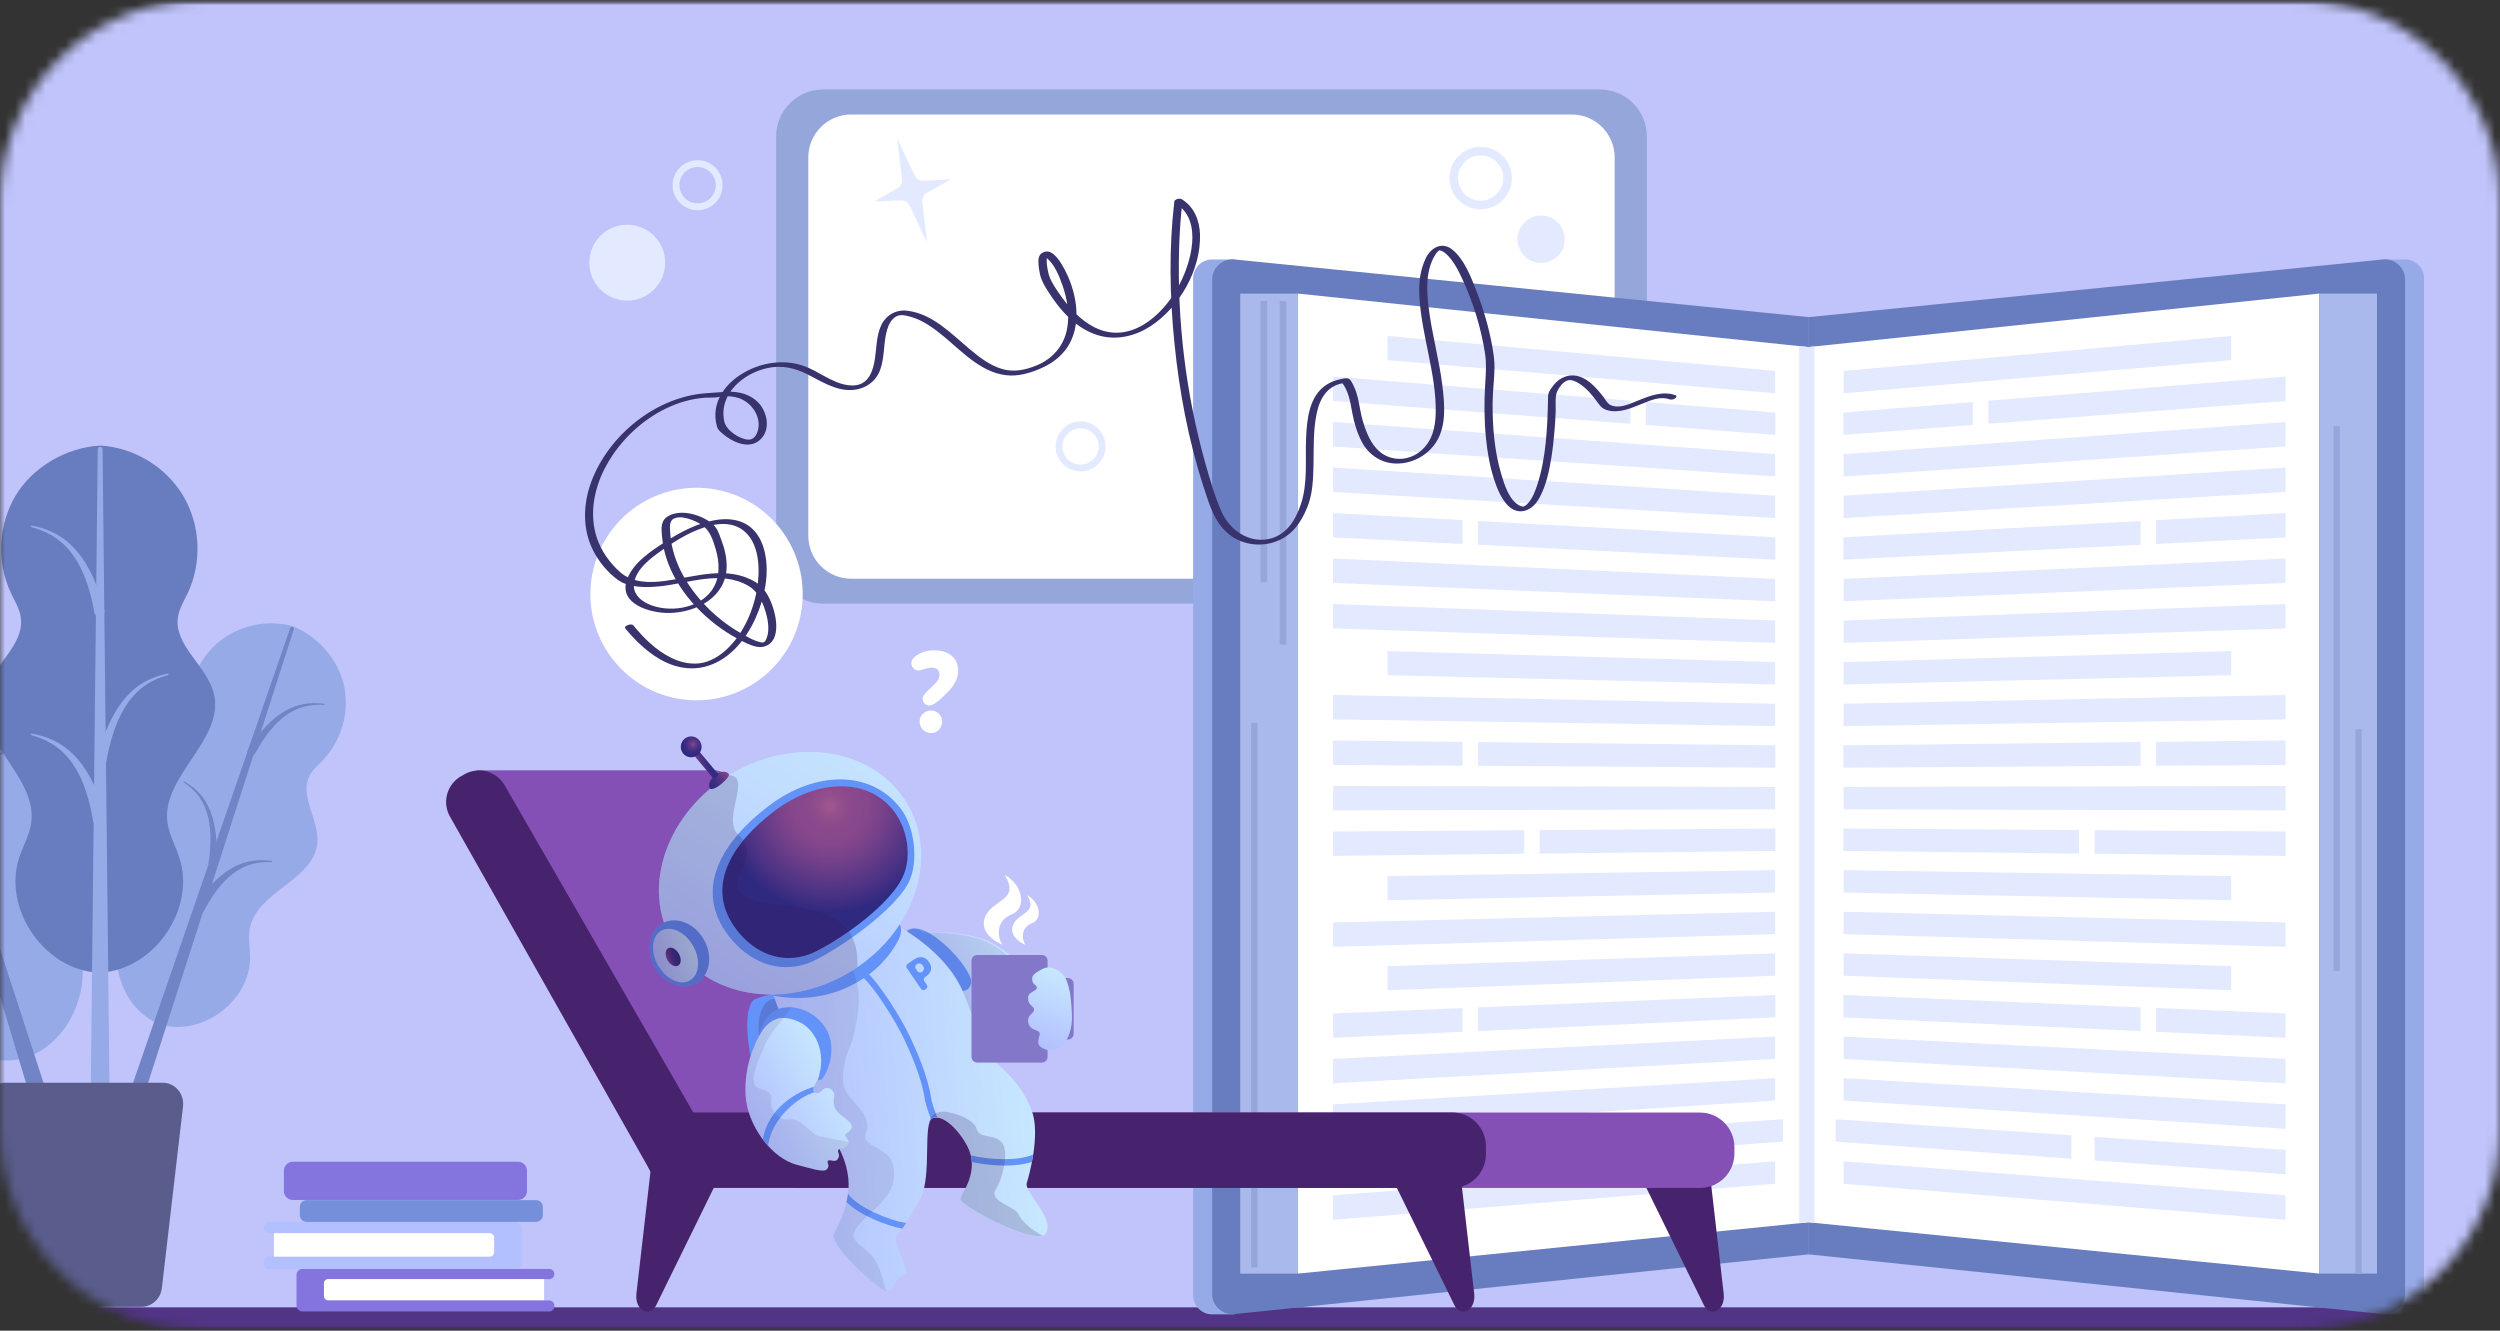 <svg width="248" height="132" viewBox="0 0 248 132" fill="none" xmlns="http://www.w3.org/2000/svg">
<rect x="0" y="0" width="248" height="132" fill="#333333" stroke="none"/>
<mask id="mask0" mask-type="alpha" maskUnits="userSpaceOnUse" x="0" y="0" width="248" height="132">
<path d="M0 20C0 8.954 8.954 0 20 0H228C239.046 0 248 8.954 248 20V112C248 123.046 239.046 132 228 132H20C8.954 132 0 123.046 0 112V20Z" fill="white"/>
</mask>
<g mask="url(#mask0)">
<mask id="mask1" mask-type="alpha" maskUnits="userSpaceOnUse" x="-121" y="0" width="475" height="132">
<path d="M-121 0H354V132H-121V0Z" fill="white"/>
</mask>
<g mask="url(#mask1)">
<mask id="mask2" mask-type="alpha" maskUnits="userSpaceOnUse" x="-121" y="0" width="475" height="132">
<path d="M-121 0H354V132H-121V0Z" fill="white"/>
</mask>
<g mask="url(#mask2)">
<path d="M-121 0H354V132H-121V0Z" fill="#C0C4FB"/>
<path d="M158.714 59.885H81.648C79.078 59.885 76.992 57.797 76.992 55.223V13.537C76.992 10.964 79.078 8.876 81.648 8.876H158.714C161.285 8.876 163.37 10.964 163.37 13.537V55.23C163.363 57.804 161.285 59.885 158.714 59.885Z" fill="#95A6DB"/>
<path d="M155.92 57.408H84.437C82.089 57.408 80.184 55.501 80.184 53.15V15.618C80.184 13.267 82.089 11.359 84.437 11.359H155.92C158.269 11.359 160.174 13.267 160.174 15.618V53.15C160.174 55.501 158.269 57.408 155.92 57.408Z" fill="white"/>
<path d="M257.777 131.999H-17.846C-18.894 131.999 -19.73 131.48 -19.73 130.844C-19.73 130.209 -18.884 129.689 -17.846 129.689H257.777C258.825 129.689 259.662 130.209 259.662 130.844C259.662 131.487 258.815 131.999 257.777 131.999Z" fill="#513485"/>
<path d="M238.581 130.383H236.371V25.737H238.581C239.62 25.737 240.466 26.584 240.466 27.624V128.49C240.466 129.537 239.62 130.383 238.581 130.383Z" fill="#97AAE8"/>
<path d="M236.364 130.356L179.402 124.432V31.46L236.371 25.738C237.556 25.62 238.588 26.549 238.588 27.742V128.344C238.581 129.544 237.549 130.481 236.364 130.356Z" fill="#687DBF"/>
<path d="M230.073 29.123V126.34L179.998 121.311L179.416 121.249H179.402V34.429H179.416L179.998 34.366L230.073 29.123Z" fill="white"/>
<path d="M235.797 29.123H230.074V126.34H235.797V29.123Z" fill="#A9B9EB"/>
<path d="M232.115 42.28H231.484V96.313H232.115V42.28Z" fill="#95A6DB"/>
<path d="M234.287 72.341H233.656V126.374H234.287V72.341Z" fill="#95A6DB"/>
<path d="M120.244 130.384H122.454V25.738H120.244C119.205 25.738 118.359 26.584 118.359 27.624V128.49C118.359 129.537 119.205 130.384 120.244 130.384Z" fill="#97AAE8"/>
<path d="M122.47 130.356L179.432 124.432V31.46L122.463 25.738C121.278 25.62 120.246 26.549 120.246 27.742V128.344C120.246 129.544 121.278 130.481 122.47 130.356Z" fill="#687DBF"/>
<path d="M179.421 34.429V121.249H179.414L178.472 121.346L128.75 126.34V29.123L178.514 34.339L179.414 34.429H179.421Z" fill="white"/>
<path d="M123.031 126.345H128.754V29.128H123.031L123.031 126.345Z" fill="#A9B9EB"/>
<path d="M124.744 71.704H124.113V125.736H124.744V71.704Z" fill="#95A6DB"/>
<path d="M125.701 29.851H125.043V57.755H125.701V29.851Z" fill="#95A6DB"/>
<path d="M127.6 29.851H126.941V63.949H127.6V29.851Z" fill="#95A6DB"/>
<path d="M179.997 34.366V121.311L179.415 121.248L178.473 121.346V34.338H178.514L179.415 34.429L179.997 34.366Z" fill="#E3EAFF"/>
<path d="M176.091 39.013L137.641 35.726V33.326L176.091 36.794V39.013Z" fill="#E3EAFF"/>
<path d="M176.092 47.267L132.238 44.292V41.864L176.092 45.048V47.267Z" fill="#E3EAFF"/>
<path d="M176.092 51.394L132.238 48.8V46.379L176.092 49.175V51.394Z" fill="#E3EAFF"/>
<path d="M161.731 42.037L132.238 39.776V37.355L161.731 39.755V42.037Z" fill="#E3EAFF"/>
<path d="M176.113 43.14L163.262 42.155V39.88L176.113 40.928V43.14Z" fill="#E3EAFF"/>
<path d="M176.092 59.648L132.238 57.824V55.403L176.092 57.429V59.648Z" fill="#E3EAFF"/>
<path d="M176.092 63.775L132.238 62.34V59.919L176.092 61.556V63.775Z" fill="#E3EAFF"/>
<path d="M176.092 72.029L132.238 71.364V68.943L176.092 69.81V72.029Z" fill="#E3EAFF"/>
<path d="M176.091 67.902L137.641 66.98V64.587L176.091 65.683V67.902Z" fill="#E3EAFF"/>
<path d="M176.092 92.664L132.238 93.927V91.506L176.092 90.445V92.664Z" fill="#E3EAFF"/>
<path d="M176.092 109.173L132.238 111.975V109.554L176.092 106.953V109.173Z" fill="#E3EAFF"/>
<path d="M176.092 117.427L132.238 121.006V118.578L176.092 115.207V117.427Z" fill="#E3EAFF"/>
<path d="M176.092 105.046L132.238 107.466V105.046L176.092 102.826V105.046Z" fill="#E3EAFF"/>
<path d="M176.091 88.537L137.641 89.307V86.907L176.091 86.318V88.537Z" fill="#E3EAFF"/>
<path d="M176.091 96.791L137.641 98.234V95.841L176.091 94.572V96.791Z" fill="#E3EAFF"/>
<path d="M146.621 54.037L176.113 55.521V53.302L146.621 51.685V54.037Z" fill="#E3EAFF"/>
<path d="M132.238 53.316L145.09 53.961V51.596L132.238 50.895V53.316Z" fill="#E3EAFF"/>
<path d="M176.092 80.284L132.238 80.388V77.967L176.092 78.064V80.284Z" fill="#E3EAFF"/>
<path d="M146.621 75.969L176.113 76.156V73.937L146.621 73.611V75.969Z" fill="#E3EAFF"/>
<path d="M132.238 75.879L145.09 75.962V73.597L132.238 73.451V75.879Z" fill="#E3EAFF"/>
<path d="M146.621 102.285L176.113 100.918V98.699L146.621 99.933V102.285Z" fill="#E3EAFF"/>
<path d="M132.238 102.951L145.09 102.354V99.996L132.238 100.53V102.951Z" fill="#E3EAFF"/>
<path d="M152.73 84.674L176.112 84.41V82.191L152.73 82.344V84.674Z" fill="#E3EAFF"/>
<path d="M132.238 84.903L151.2 84.688V82.357L132.238 82.482V84.903Z" fill="#E3EAFF"/>
<path d="M153.504 114.944L176.879 113.244V111.032L153.504 112.62V114.944Z" fill="#E3EAFF"/>
<path d="M132.238 116.49L151.2 115.11V112.779L132.238 114.069V116.49Z" fill="#E3EAFF"/>
<path d="M182.883 39.013L221.333 35.726V33.326L182.883 36.794V39.013Z" fill="#E3EAFF"/>
<path d="M182.883 47.267L226.73 44.292V41.864L182.883 45.048V47.267Z" fill="#E3EAFF"/>
<path d="M182.883 51.394L226.73 48.8V46.379L182.883 49.175V51.394Z" fill="#E3EAFF"/>
<path d="M197.242 42.037L226.728 39.776V37.355L197.242 39.755V42.037Z" fill="#E3EAFF"/>
<path d="M182.863 43.14L195.708 42.155V39.88L182.863 40.928V43.14Z" fill="#E3EAFF"/>
<path d="M182.883 59.648L226.73 57.824V55.403L182.883 57.429V59.648Z" fill="#E3EAFF"/>
<path d="M182.883 63.775L226.73 62.34V59.919L182.883 61.556V63.775Z" fill="#E3EAFF"/>
<path d="M182.883 72.029L226.73 71.364V68.943L182.883 69.81V72.029Z" fill="#E3EAFF"/>
<path d="M182.883 67.902L221.333 66.98V64.587L182.883 65.683V67.902Z" fill="#E3EAFF"/>
<path d="M182.883 92.664L226.73 93.927V91.506L182.883 90.445V92.664Z" fill="#E3EAFF"/>
<path d="M182.883 109.173L226.73 111.975V109.554L182.883 106.953V109.173Z" fill="#E3EAFF"/>
<path d="M182.883 117.427L226.73 121.006V118.578L182.883 115.207V117.427Z" fill="#E3EAFF"/>
<path d="M182.883 105.046L226.73 107.466V105.046L182.883 102.826V105.046Z" fill="#E3EAFF"/>
<path d="M182.883 88.537L221.333 89.307V86.907L182.883 86.318V88.537Z" fill="#E3EAFF"/>
<path d="M182.883 96.791L221.333 98.234V95.841L182.883 94.572V96.791Z" fill="#E3EAFF"/>
<path d="M212.349 54.037L182.863 55.521V53.302L212.349 51.685V54.037Z" fill="#E3EAFF"/>
<path d="M226.731 53.316L213.887 53.961V51.596L226.731 50.895V53.316Z" fill="#E3EAFF"/>
<path d="M182.883 80.284L226.73 80.388V77.967L182.883 78.064V80.284Z" fill="#E3EAFF"/>
<path d="M212.349 75.969L182.863 76.156V73.937L212.349 73.611V75.969Z" fill="#E3EAFF"/>
<path d="M226.731 75.879L213.887 75.962V73.597L226.731 73.451V75.879Z" fill="#E3EAFF"/>
<path d="M212.349 102.285L182.863 100.918V98.699L212.349 99.933V102.285Z" fill="#E3EAFF"/>
<path d="M226.731 102.951L213.887 102.354V99.996L226.731 100.53V102.951Z" fill="#E3EAFF"/>
<path d="M206.238 84.674L182.863 84.41V82.191L206.238 82.344V84.674Z" fill="#E3EAFF"/>
<path d="M226.732 84.903L207.777 84.688V82.357L226.732 82.482V84.903Z" fill="#E3EAFF"/>
<path d="M205.476 114.944L182.094 113.244V111.032L205.476 112.62V114.944Z" fill="#E3EAFF"/>
<path d="M226.732 116.49L207.777 115.11V112.779L226.732 114.069V116.49Z" fill="#E3EAFF"/>
<path d="M4.587 88.691C2.64 84.48 7.538 79.181 5.203 75.172C3.749 72.682 -0.069 71.78 -0.491 68.93C-0.616 68.083 -0.394 67.223 -0.27 66.377C0.195 63.062 -1.087 59.545 -3.574 57.311C-6.061 55.085 -9.678 54.19 -12.913 55.009C-12.92 55.009 -12.92 55.009 -12.927 55.016C-12.934 55.016 -12.934 55.016 -12.941 55.016C-16.065 56.188 -18.684 59.038 -19.46 62.285C-20.236 65.545 -19.287 69.158 -17.015 71.621C-16.433 72.252 -15.761 72.821 -15.38 73.591C-14.105 76.171 -16.724 79.098 -16.502 81.969C-16.142 86.596 -9.096 88.15 -8.299 92.721C-8.091 93.927 -8.368 95.155 -8.396 96.383C-8.5 101.724 -2.708 106.308 2.46 104.97L2.723 104.887C7.725 103.035 9.88 95.96 6.748 91.638C6.028 90.653 5.1 89.8 4.587 88.691Z" fill="#97AAE8"/>
<path d="M-12.616 55.279L7.662 117.718C7.821 118.218 7.551 118.759 7.052 118.918C6.553 119.078 6.013 118.807 5.854 118.308C5.854 118.301 5.847 118.294 5.847 118.287L-13.067 55.425C-13.108 55.3 -13.032 55.161 -12.907 55.126C-12.79 55.085 -12.658 55.154 -12.616 55.279Z" fill="#7184C5"/>
<path d="M0.277 74.721C-0.519 75.241 -1.212 75.838 -1.766 76.628C-2.307 77.384 -2.66 78.258 -2.875 79.153C-3.097 80.055 -3.18 80.984 -3.187 81.914C-3.194 82.843 -3.124 83.78 -3.007 84.709C-2.972 84.973 -3.159 85.208 -3.422 85.243C-3.685 85.278 -3.921 85.091 -3.956 84.827C-3.956 84.813 -3.956 84.806 -3.956 84.792C-4.004 83.821 -4.011 82.85 -3.935 81.879C-3.852 80.908 -3.699 79.937 -3.395 79.001C-3.097 78.071 -2.653 77.169 -2.03 76.42C-1.406 75.65 -0.651 75.089 0.215 74.603C0.25 74.582 0.291 74.596 0.305 74.631C0.319 74.665 0.305 74.7 0.277 74.721Z" fill="#7184C5"/>
<path d="M14.588 88.67C16.203 85.347 12.378 81.054 14.297 77.898C15.489 75.942 18.544 75.276 18.925 73.015C19.036 72.342 18.87 71.656 18.787 70.976C18.461 68.326 19.535 65.552 21.558 63.804C23.567 62.063 26.463 61.411 29.026 62.111C29.026 62.111 29.033 62.111 29.033 62.118H29.04C31.513 63.103 33.557 65.406 34.125 68.007C34.693 70.615 33.883 73.48 32.04 75.401C31.569 75.894 31.021 76.337 30.71 76.948C29.657 78.987 31.7 81.352 31.479 83.634C31.125 87.31 25.486 88.448 24.786 92.076C24.599 93.033 24.807 94.018 24.807 94.989C24.814 99.241 20.131 102.806 16.036 101.661L15.829 101.592C11.873 100.045 10.265 94.378 12.822 90.98C13.411 90.21 14.166 89.544 14.588 88.67Z" fill="#97AAE8"/>
<path d="M28.777 62.319L11.706 111.74C11.568 112.135 11.782 112.565 12.177 112.704C12.572 112.842 13.002 112.627 13.14 112.232C13.14 112.225 13.147 112.218 13.147 112.218L29.144 62.437C29.178 62.34 29.123 62.229 29.019 62.195C28.922 62.167 28.811 62.222 28.777 62.319Z" fill="#7184C5"/>
<path d="M26.975 85.41C25.776 85.251 24.675 85.32 23.545 85.84C22.458 86.333 21.55 87.117 20.753 88.004C20.234 88.594 19.763 89.225 19.326 89.87C19.167 90.106 19.229 90.425 19.472 90.585C19.707 90.744 20.026 90.682 20.185 90.439C20.192 90.425 20.206 90.411 20.213 90.397C20.559 89.738 20.94 89.1 21.37 88.504C22.021 87.609 22.783 86.804 23.746 86.243C24.772 85.646 25.811 85.48 26.961 85.514C26.988 85.514 27.016 85.493 27.016 85.459C27.023 85.438 27.002 85.41 26.975 85.41Z" fill="#7184C5"/>
<path d="M32.172 69.817C30.967 69.672 29.872 69.762 28.757 70.282C27.018 71.094 25.66 72.717 24.614 74.333C24.489 74.52 24.544 74.777 24.732 74.895C24.933 75.027 25.196 74.957 25.307 74.749C26.173 73.154 27.33 71.51 28.916 70.615C29.941 70.032 30.988 69.873 32.151 69.922C32.179 69.922 32.207 69.901 32.207 69.873C32.221 69.845 32.2 69.824 32.172 69.817Z" fill="#7184C5"/>
<path d="M18.223 77.607C18.846 78.03 19.394 78.516 19.823 79.154C20.662 80.381 20.89 81.907 20.876 83.385C20.869 84.127 20.8 84.869 20.689 85.604C20.662 85.812 20.8 86.007 21.008 86.034C21.216 86.062 21.41 85.923 21.438 85.715C21.438 85.708 21.438 85.695 21.438 85.688C21.493 84.918 21.507 84.141 21.465 83.364C21.361 81.803 21.001 80.208 20.031 78.987C19.546 78.363 18.951 77.905 18.271 77.51C18.244 77.496 18.209 77.503 18.195 77.531C18.195 77.558 18.202 77.593 18.223 77.607Z" fill="#7184C5"/>
<path d="M16.61 81.581C16.008 76.982 22.27 73.389 21.231 68.867C20.587 66.058 17.213 64.053 17.657 61.203C17.788 60.356 18.259 59.607 18.626 58.831C20.061 55.806 19.887 52.068 18.176 49.189C16.472 46.318 13.285 44.389 9.953 44.202C9.946 44.202 9.946 44.202 9.939 44.202C9.932 44.202 9.932 44.202 9.925 44.202C6.593 44.389 3.239 46.318 1.535 49.189C-0.176 52.068 -0.349 55.806 1.085 58.831C1.452 59.607 1.923 60.356 2.055 61.203C2.498 64.046 -0.876 66.058 -1.52 68.867C-2.559 73.389 3.704 76.982 3.101 81.581C2.942 82.795 2.304 83.884 1.916 85.042C0.219 90.106 4.383 96.216 9.71 96.48H9.987C15.315 96.209 19.479 90.106 17.781 85.042C17.407 83.884 16.77 82.795 16.61 81.581Z" fill="#687DBF"/>
<path d="M10.173 44.556L10.886 110.207C10.893 110.734 10.471 111.164 9.944 111.171C9.417 111.178 8.987 110.755 8.98 110.228C8.98 110.221 8.98 110.214 8.98 110.207L9.694 44.556C9.694 44.424 9.805 44.32 9.937 44.32C10.062 44.32 10.166 44.424 10.173 44.556Z" fill="#97AAE8"/>
<path d="M3.155 72.772C4.644 73.057 5.926 73.584 7.069 74.652C8.171 75.672 8.94 76.962 9.535 78.335C9.923 79.244 10.235 80.18 10.492 81.13C10.588 81.477 10.381 81.831 10.034 81.928C9.667 82.025 9.293 81.789 9.224 81.408C9.071 80.485 8.87 79.577 8.593 78.696C8.171 77.378 7.589 76.109 6.66 75.061C5.683 73.945 4.513 73.327 3.12 72.918C3.085 72.904 3.065 72.869 3.072 72.835C3.086 72.786 3.12 72.765 3.155 72.772Z" fill="#97AAE8"/>
<path d="M3.155 52.138C4.63 52.436 5.905 52.97 7.034 54.052C8.115 55.078 8.863 56.369 9.438 57.735C9.813 58.644 10.11 59.573 10.353 60.523C10.422 60.794 10.263 61.078 9.986 61.148C9.716 61.217 9.431 61.057 9.362 60.78C9.362 60.766 9.355 60.752 9.355 60.745C9.189 59.823 8.981 58.907 8.69 58.026C8.247 56.702 7.644 55.439 6.702 54.392C5.704 53.282 4.513 52.678 3.12 52.283C3.085 52.276 3.065 52.235 3.072 52.2C3.086 52.151 3.12 52.131 3.155 52.138Z" fill="#97AAE8"/>
<path d="M16.67 66.967C15.756 67.223 14.911 67.584 14.155 68.174C13.414 68.736 12.818 69.457 12.34 70.248C11.405 71.801 10.878 73.723 10.553 75.505C10.504 75.762 10.255 75.935 9.999 75.887C9.742 75.838 9.569 75.588 9.618 75.332C9.618 75.318 9.624 75.311 9.624 75.297C10.095 73.452 10.788 71.489 11.883 69.942C12.444 69.145 13.137 68.416 13.954 67.882C14.786 67.334 15.673 67.022 16.636 66.821C16.67 66.814 16.712 66.835 16.719 66.877C16.726 66.918 16.698 66.953 16.67 66.967Z" fill="#97AAE8"/>
<path d="M16.133 107.404H0.546C-0.674 107.404 -1.623 108.507 -1.477 109.756L0.622 127.783C0.746 128.837 1.612 129.635 2.645 129.635H14.034C15.066 129.635 15.932 128.837 16.057 127.783L18.156 109.756C18.302 108.507 17.36 107.404 16.133 107.404Z" fill="#5A5D8C"/>
<path d="M161.43 113.993L169.023 129.461C169.224 129.877 169.563 130.12 169.923 130.12C170.595 130.12 171.101 129.294 170.997 128.386L169.341 114H161.43V113.993Z" fill="#48236D"/>
<path d="M168.638 117.843H79.392C77.508 117.843 75.977 116.31 75.977 114.423V113.785C75.977 111.899 77.508 110.366 79.392 110.366H168.638C170.522 110.366 172.053 111.899 172.053 113.785V114.423C172.053 116.317 170.529 117.843 168.638 117.843Z" fill="#8450B5"/>
<path d="M91.006 110.858L72.993 77.835C72.404 76.76 71.268 76.233 70.173 76.42H47.27L67.333 114.93H86.717C87.562 115.547 88.699 115.63 89.648 115.054L90.008 114.832C91.317 114.028 91.768 112.252 91.006 110.858Z" fill="#8450B5"/>
<path d="M64.407 115.984L44.648 81.026C43.838 79.618 44.316 77.821 45.722 77.01L46.048 76.823C47.454 76.011 49.248 76.49 50.059 77.898L69.561 111.718C70.372 113.126 69.894 114.923 68.487 115.734L68.162 115.922C66.755 116.733 65.217 117.385 64.407 115.984Z" fill="#48236D"/>
<path d="M144.06 117.843H67.402C65.559 117.843 64.062 116.344 64.062 114.499V113.702C64.062 111.857 65.559 110.358 67.402 110.358H144.067C145.909 110.358 147.406 111.857 147.406 113.702V114.499C147.399 116.351 145.902 117.843 144.06 117.843Z" fill="#48236D"/>
<path d="M72.694 113.993L65.101 129.461C64.9 129.877 64.561 130.12 64.201 130.12C63.529 130.12 63.023 129.294 63.127 128.386L64.783 114H72.694V113.993Z" fill="#48236D"/>
<path d="M136.68 113.993L144.273 129.461C144.474 129.877 144.813 130.12 145.173 130.12C145.845 130.12 146.351 129.294 146.247 128.386L144.591 114H136.68V113.993Z" fill="#48236D"/>
<path d="M92.084 100.165C89.73 97.035 89.671 92.825 89.902 92.613C90.14 92.392 95.846 92.109 98.391 93.52C100.961 94.936 103.264 97.745 103.471 98.311C103.679 98.878 99.184 102.753 98.516 102.626C97.865 102.498 96.043 99.827 93.484 100.044C92.691 100.11 92.084 100.165 92.084 100.165Z" fill="url(#paint0_linear)"/>
<path d="M89.916 92.372C91.739 90.799 96.819 96.4 96.316 97.628C96.258 97.771 96.174 98.02 95.987 98.139C95.692 98.335 95.469 98.283 95.469 98.283C95.469 98.283 94.894 96.502 92.619 94.45C91.444 93.386 89.916 92.372 89.916 92.372Z" fill="#6392F8"/>
<path opacity="0.1" d="M91.753 100.432C91.904 100.392 92.044 100.328 92.156 100.227C92.398 100.202 92.827 100.165 93.33 100.129C95.891 99.929 97.705 102.592 98.363 102.711C99.03 102.838 103.52 98.972 103.319 98.397C103.111 97.83 100.808 95.022 98.237 93.606C96.536 92.672 93.45 92.478 91.493 92.518C91.35 92.329 91.191 92.214 91.057 92.179C90.906 92.146 90.653 92.074 90.45 92.161C90.121 92.293 90.037 92.506 90.037 92.506C90.037 92.506 90.066 92.544 90.105 92.605C89.904 92.634 89.776 92.664 89.739 92.692C89.515 92.895 89.553 96.911 91.74 100.009C91.761 100.276 91.753 100.432 91.753 100.432Z" fill="#351656"/>
<path d="M85.047 113.244C83.159 113.667 81.04 114.535 79.597 113.284C78.155 112.033 75.392 108.136 74.755 106.002C74.119 103.869 73.672 99.724 74.913 99.108C76.154 98.493 80.222 98.121 81.089 98.631C81.968 99.14 85.047 113.244 85.047 113.244Z" fill="#6392F8"/>
<path opacity="0.2" d="M76.767 105.697C76.575 104.846 75.37 103.703 75.272 102.579C75.115 100.847 75.605 99.586 76.359 99.216C77.422 98.683 80.262 99.11 81.585 99.562C82.779 102.807 85.057 113.232 85.057 113.232C83.428 113.6 81.629 114.293 80.236 113.674C80.071 112.728 80.438 111.083 79.698 109.985C78.727 108.582 77.68 109.783 76.767 105.697Z" fill="#351656"/>
<path d="M88.227 91.394C92.617 93.71 94.362 96.197 95.262 97.871C96.161 99.533 96.9 102.398 97.613 104.179C98.012 105.176 100.987 106.459 102.372 110.243C103.22 112.579 102.066 116.71 101.852 117.362C101.574 118.238 104.638 120.818 103.755 122.353C102.973 123.695 95.709 119.915 95.296 119.023C95.118 118.656 97.131 116.572 96.133 114.074C95.593 112.741 93.821 110.499 92.552 110.909C91.475 111.258 92.493 116.549 91.315 118.88C90.447 120.598 89.108 122.33 88.868 122.799C88.671 123.165 89.336 124.354 89.779 125.619C90.151 126.682 89.66 126.175 89.075 126.901C88.711 127.346 88.371 128.493 87.19 127.637C84.999 126.049 82.346 123.158 82.731 122.43C83.782 120.409 84.976 117.834 83.495 114.449C83.159 113.679 80.413 108.059 79.991 107.214C79.449 106.148 76.655 98.569 76.655 98.569L88.227 91.394Z" fill="url(#paint1_linear)"/>
<path d="M76.754 98.782C75.96 98.635 75.628 97.76 75.671 97.272C75.69 97.074 81.076 97.535 84.899 95.046C86.564 93.959 88.766 91.191 88.766 91.191C89.39 91.524 89.609 92.28 89.13 93.23C87.444 96.57 82.903 99.889 76.754 98.782Z" fill="#6392F8"/>
<path d="M92.147 95.417C92.538 95.993 92.427 96.474 91.81 96.895C91.648 96.997 91.592 97.198 91.677 97.315L91.956 97.724C92.036 97.851 91.984 98.042 91.823 98.144C91.661 98.246 91.46 98.24 91.379 98.114L89.941 96.004C89.86 95.878 89.912 95.686 90.074 95.585L90.685 95.174C90.983 94.972 91.254 94.909 91.534 94.964C91.782 95.03 91.981 95.174 92.147 95.417ZM91.561 95.801C91.448 95.634 91.318 95.56 91.159 95.574C91.133 95.575 91.118 95.58 91.092 95.581C90.852 95.633 90.715 95.898 90.827 96.065L91.03 96.364C91.158 96.551 91.522 96.481 91.613 96.232C91.681 96.086 91.662 95.937 91.561 95.801Z" fill="#6392F8"/>
<path d="M96.304 114.615C98.342 115.082 100.984 115.178 102.488 114.542C102.45 114.799 102.411 115.033 102.36 115.268C101.832 115.436 101.23 115.54 100.59 115.589C99.229 115.694 97.699 115.547 96.401 115.278C96.397 115.07 96.368 114.853 96.304 114.615Z" fill="#6392F8"/>
<path d="M85.996 96.462C87.154 97.458 89.377 100.924 90.315 102.941C90.855 104.124 92 106.576 92.364 108.915C92.456 109.508 92.816 110.45 92.985 110.841C92.834 110.83 92.686 110.841 92.551 110.886C92.484 110.915 92.418 110.954 92.365 111.016C92.181 110.569 91.833 109.637 91.739 109.009C91.393 106.761 90.275 104.353 89.749 103.205C88.768 101.075 86.593 97.79 85.596 96.944L85.996 96.462Z" fill="#6392F8"/>
<path d="M83.968 119.24C84.029 118.981 84.077 118.712 84.113 118.432C85.104 119.798 88.348 121.13 89.892 121.311C89.758 121.517 89.624 121.713 89.51 121.883C87.934 121.589 85.277 120.547 83.968 119.24Z" fill="#6392F8"/>
<path opacity="0.1" d="M79.968 107.205C79.425 106.139 76.704 98.751 76.704 98.751L83.644 94.323C84.602 95.843 85.054 97.378 85.18 98.569C85.311 99.818 84.79 102.756 84.328 103.774C83.866 104.791 83.245 107.033 83.928 108.285C84.612 109.537 86.646 110.708 85.894 112.44C85.376 113.623 88.046 113.937 88.481 115.243C89.77 119.127 84.769 120.668 84.676 122.592C84.64 123.322 86.219 123.951 86.857 125.068C87.321 125.863 87.711 127.334 87.909 128.116C85.64 126.732 82.286 123.227 82.718 122.42C83.77 120.399 84.964 117.824 83.483 114.439C83.135 113.658 80.389 108.039 79.968 107.205Z" fill="#351656"/>
<path opacity="0.2" d="M93.299 110.297C94.139 110.152 96.603 110.92 96.881 111.984C97.159 113.048 98.663 112.412 99.403 113.359C100.144 114.307 99.399 117.032 98.832 117.884C97.944 119.199 100.61 119.605 101.007 120.429C101.364 121.175 102.302 121.992 103.417 122.576C101.773 123.049 95.68 119.825 95.294 119C95.116 118.633 97.13 116.549 96.132 114.051C95.592 112.718 93.819 110.477 92.551 110.886C92.36 110.947 92.238 111.153 92.159 111.471C92.139 111.368 92.165 110.5 93.299 110.297Z" fill="#351656"/>
<path d="M90.034 79.776C93.217 85.246 90.586 92.747 84.147 96.524C77.708 100.301 69.907 98.941 66.712 93.472C63.529 88.001 66.159 80.5 72.598 76.724C79.037 72.947 86.839 74.307 90.034 79.776Z" fill="url(#paint2_linear)"/>
<path d="M89.34 80.199C90.787 82.097 91.035 85.311 90.294 87.192C89.022 90.385 82.075 94.883 80.126 95.565C77.169 96.613 74.292 95.403 72.327 92.899C68.674 88.204 71.675 83.412 76.284 79.926C80.893 76.441 86.398 76.362 89.34 80.199Z" fill="#6392F8"/>
<path d="M88.775 80.613C90.077 82.429 90.373 84.924 89.671 86.71C88.344 90.08 82.034 94.043 80.242 94.678C77.522 95.651 74.896 94.572 73.121 92.296C69.802 88.049 72.592 83.653 76.832 80.45C81.071 77.247 86.223 77.069 88.775 80.613Z" fill="url(#paint3_radial)"/>
<path opacity="0.2" d="M65.378 88.967C65.374 88.921 65.371 88.876 65.366 88.818C65.363 88.772 65.359 88.726 65.367 88.68C65.364 88.634 65.36 88.588 65.367 88.529C65.364 88.484 65.371 88.437 65.368 88.391C65.364 88.345 65.372 88.298 65.368 88.241C65.364 88.195 65.372 88.148 65.369 88.102C65.365 88.056 65.373 88.009 65.369 87.952C65.365 87.906 65.373 87.859 65.381 87.812C65.389 87.766 65.385 87.72 65.392 87.662C65.4 87.615 65.397 87.569 65.404 87.522C65.412 87.475 65.409 87.429 65.416 87.371C65.424 87.324 65.42 87.278 65.428 87.231C65.436 87.185 65.444 87.138 65.439 87.081C65.447 87.034 65.455 86.987 65.452 86.941C65.46 86.894 65.467 86.847 65.474 86.789C65.482 86.742 65.49 86.695 65.498 86.649C65.506 86.602 65.514 86.555 65.522 86.508C65.53 86.462 65.538 86.415 65.546 86.368C65.553 86.321 65.561 86.274 65.569 86.228C65.577 86.181 65.585 86.134 65.593 86.087C65.601 86.04 65.609 85.993 65.628 85.946C65.636 85.899 65.644 85.852 65.663 85.805C65.671 85.758 65.69 85.71 65.698 85.663C65.706 85.617 65.725 85.569 65.733 85.522C65.741 85.475 65.76 85.427 65.768 85.381C65.776 85.334 65.796 85.286 65.803 85.239C65.811 85.193 65.831 85.145 65.85 85.097C65.869 85.05 65.877 85.003 65.897 84.955C65.916 84.907 65.924 84.861 65.943 84.813C65.963 84.765 65.97 84.719 65.99 84.671C66.009 84.623 66.017 84.576 66.036 84.529C66.056 84.481 66.064 84.434 66.083 84.386C66.102 84.339 66.121 84.291 66.129 84.244C66.149 84.197 66.168 84.149 66.176 84.102C66.195 84.054 66.215 84.007 66.234 83.959C66.253 83.911 66.273 83.864 66.292 83.816C66.311 83.768 66.331 83.721 66.35 83.673C66.369 83.625 66.388 83.578 66.409 83.541C66.428 83.494 66.447 83.446 66.467 83.398C66.486 83.351 66.505 83.303 66.526 83.267C66.545 83.219 66.564 83.171 66.595 83.123C66.614 83.075 66.634 83.028 66.665 82.99C66.685 82.943 66.716 82.894 66.735 82.847C66.754 82.799 66.786 82.762 66.805 82.714C66.824 82.666 66.855 82.618 66.875 82.582C66.895 82.534 66.926 82.497 66.946 82.449C66.965 82.401 66.996 82.353 67.028 82.316C67.047 82.268 67.078 82.231 67.098 82.183C67.129 82.135 67.149 82.099 67.18 82.05C67.21 82.001 67.231 81.965 67.261 81.917C67.292 81.868 67.312 81.832 67.343 81.783C67.374 81.735 67.394 81.699 67.425 81.65C67.456 81.601 67.487 81.564 67.507 81.517C67.537 81.468 67.558 81.432 67.588 81.383C67.619 81.335 67.651 81.298 67.681 81.249C67.713 81.212 67.744 81.163 67.764 81.127C67.795 81.079 67.826 81.042 67.857 80.993C67.889 80.956 67.92 80.907 67.951 80.87C67.982 80.822 68.014 80.785 68.044 80.736C68.076 80.699 68.107 80.65 68.139 80.613C68.17 80.576 68.201 80.528 68.244 80.49C68.276 80.453 68.306 80.404 68.338 80.367C68.37 80.33 68.412 80.28 68.444 80.243C68.475 80.206 68.506 80.158 68.538 80.121C68.569 80.084 68.612 80.034 68.643 79.997C68.675 79.96 68.707 79.923 68.749 79.873C68.78 79.836 68.823 79.787 68.854 79.75C68.886 79.713 68.929 79.675 68.961 79.638C69.004 79.6 69.035 79.562 69.078 79.513C69.109 79.476 69.152 79.438 69.184 79.401C69.227 79.363 69.259 79.326 69.301 79.276C69.333 79.239 69.376 79.201 69.407 79.164C69.45 79.126 69.482 79.089 69.525 79.051C69.568 79.013 69.6 78.976 69.643 78.938C69.686 78.9 69.729 78.862 69.772 78.824C69.815 78.786 69.847 78.749 69.89 78.711C69.933 78.673 69.976 78.635 70.019 78.597C70.062 78.559 70.094 78.522 70.138 78.496C70.181 78.458 70.224 78.42 70.267 78.382C70.31 78.344 70.342 78.307 70.386 78.28C70.429 78.242 70.472 78.204 70.515 78.166C70.558 78.129 70.602 78.102 70.634 78.065C70.677 78.027 70.732 77.988 70.775 77.95C70.818 77.912 70.862 77.886 70.893 77.849C70.936 77.811 70.991 77.772 71.035 77.745C71.079 77.719 71.122 77.681 71.166 77.654C71.221 77.615 71.264 77.578 71.319 77.55C71.363 77.524 71.406 77.486 71.45 77.459C71.505 77.42 71.559 77.381 71.603 77.355C71.647 77.329 71.68 77.303 71.724 77.276C71.778 77.237 71.833 77.199 71.899 77.159C71.931 77.133 71.975 77.107 72.008 77.081C72.074 77.041 72.15 76.989 72.216 76.95C72.238 76.936 72.271 76.911 72.293 76.897C74.671 77.002 71.544 81.216 73.23 82.784C75.324 84.723 73.068 86.491 73.122 87.642C73.314 91.622 85.497 87.286 85.049 95.947C84.754 96.143 84.458 96.339 84.139 96.525C81.64 97.988 78.944 98.681 76.388 98.659C76.135 98.656 75.882 98.653 75.639 98.637C75.639 98.637 75.639 98.637 75.627 98.638C75.512 98.635 75.396 98.621 75.28 98.607C75.268 98.608 75.257 98.608 75.245 98.598C75.129 98.584 75.025 98.58 74.909 98.566C74.897 98.567 74.886 98.568 74.886 98.568C74.526 98.526 74.164 98.462 73.826 98.396C73.814 98.397 73.802 98.386 73.779 98.388C73.673 98.361 73.58 98.345 73.474 98.319C73.463 98.32 73.439 98.31 73.428 98.311C73.322 98.284 73.217 98.258 73.1 98.232L73.088 98.233C72.865 98.17 72.63 98.107 72.417 98.031C72.405 98.032 72.393 98.021 72.382 98.022C72.287 97.995 72.192 97.956 72.098 97.929C72.075 97.919 72.051 97.909 72.039 97.91C71.944 97.871 71.862 97.843 71.766 97.804C71.754 97.793 71.731 97.795 71.719 97.785C71.505 97.697 71.303 97.609 71.088 97.51C71.076 97.499 71.064 97.5 71.052 97.49C70.968 97.45 70.872 97.4 70.789 97.36C70.765 97.35 70.741 97.341 70.717 97.319C70.644 97.279 70.561 97.239 70.489 97.198C70.465 97.189 70.44 97.168 70.416 97.158C70.332 97.107 70.26 97.066 70.175 97.015C70.163 97.004 70.151 96.994 70.127 96.984C70.03 96.922 69.933 96.86 69.837 96.799C69.837 96.799 69.825 96.799 69.824 96.788C69.739 96.725 69.654 96.674 69.569 96.611C69.544 96.59 69.521 96.58 69.496 96.559C69.435 96.518 69.362 96.466 69.301 96.413C69.276 96.391 69.251 96.37 69.215 96.35C69.154 96.297 69.093 96.255 69.031 96.203C69.007 96.181 68.982 96.16 68.958 96.15C68.873 96.088 68.798 96.013 68.713 95.95C68.626 95.876 68.552 95.801 68.465 95.727C68.441 95.705 68.427 95.683 68.403 95.662C68.341 95.609 68.291 95.555 68.228 95.491C68.204 95.47 68.178 95.437 68.154 95.416C68.103 95.362 68.053 95.308 68.003 95.254C67.978 95.233 67.953 95.2 67.928 95.179C67.877 95.114 67.816 95.061 67.765 94.996C67.751 94.973 67.727 94.952 67.714 94.942C67.639 94.855 67.575 94.779 67.511 94.692C67.498 94.67 67.486 94.659 67.472 94.637C67.421 94.572 67.37 94.506 67.318 94.43C67.293 94.397 67.279 94.363 67.254 94.342C67.215 94.287 67.164 94.222 67.125 94.167C67.1 94.135 67.086 94.101 67.06 94.068C67.021 94.002 66.97 93.937 66.931 93.882C66.917 93.849 66.892 93.827 66.878 93.794C66.813 93.695 66.76 93.607 66.706 93.507C66.706 93.507 66.705 93.495 66.694 93.496C66.642 93.419 66.601 93.33 66.56 93.252C66.546 93.219 66.533 93.197 66.507 93.164C66.48 93.109 66.453 93.053 66.414 92.998C66.4 92.965 66.374 92.932 66.359 92.887C66.332 92.831 66.306 92.787 66.278 92.732C66.264 92.698 66.238 92.654 66.224 92.62C66.197 92.576 66.181 92.52 66.155 92.475C66.14 92.43 66.126 92.397 66.1 92.353C66.085 92.308 66.057 92.252 66.042 92.207C66.027 92.162 66.013 92.129 65.998 92.084C65.983 92.038 65.956 91.983 65.941 91.938C65.926 91.893 65.911 91.848 65.897 91.814C65.882 91.769 65.866 91.713 65.851 91.668C65.836 91.623 65.821 91.578 65.806 91.532C65.791 91.487 65.776 91.442 65.76 91.386C65.745 91.341 65.73 91.296 65.727 91.25C65.712 91.205 65.697 91.16 65.681 91.103C65.666 91.058 65.662 91.012 65.647 90.967C65.632 90.922 65.617 90.877 65.613 90.82C65.598 90.775 65.594 90.729 65.579 90.684C65.564 90.639 65.561 90.593 65.545 90.537C65.53 90.492 65.527 90.445 65.523 90.4C65.519 90.354 65.504 90.309 65.5 90.251C65.496 90.205 65.482 90.16 65.478 90.114C65.475 90.069 65.46 90.023 65.455 89.966C65.451 89.92 65.436 89.875 65.433 89.829C65.429 89.783 65.415 89.738 65.41 89.681C65.406 89.635 65.403 89.589 65.399 89.543C65.396 89.497 65.392 89.451 65.388 89.394C65.384 89.348 65.381 89.302 65.377 89.256C65.374 89.21 65.37 89.164 65.366 89.107C65.385 89.059 65.382 89.013 65.378 88.967Z" fill="#351656"/>
<path d="M72.284 76.759C72.424 76.933 72.074 77.329 71.577 77.749C71.08 78.168 70.567 78.381 70.44 78.229C70.2 77.948 70.395 77.344 70.892 76.924C71.389 76.505 72.017 76.433 72.284 76.759Z" fill="url(#paint4_linear)"/>
<path d="M70.704 77.158L68.485 74.5L68.982 74.081L71.201 76.739C71.264 76.815 71.249 76.92 71.174 76.983L70.947 77.174C70.883 77.248 70.767 77.234 70.704 77.158Z" fill="url(#paint5_linear)"/>
<path d="M68.645 75.123C68.077 75.167 67.58 74.74 67.536 74.169C67.492 73.599 67.917 73.1 68.486 73.057C69.055 73.013 69.551 73.44 69.595 74.01C69.639 74.581 69.214 75.079 68.645 75.123Z" fill="url(#paint6_radial)"/>
<path d="M64.967 95.996C64.016 94.366 64.326 92.409 65.66 91.626C66.995 90.844 68.847 91.53 69.798 93.16C70.749 94.79 70.438 96.746 69.104 97.529C67.77 98.312 65.918 97.626 64.967 95.996Z" fill="#6392F8"/>
<path d="M68.727 93.789C69.522 95.148 69.389 96.705 68.442 97.252C67.496 97.81 66.088 97.157 65.292 95.798C64.497 94.439 64.63 92.881 65.577 92.335C66.524 91.777 67.932 92.43 68.727 93.789Z" fill="url(#paint7_linear)"/>
<path d="M67.333 94.601C67.611 95.076 67.583 95.609 67.274 95.783C66.966 95.969 66.499 95.728 66.22 95.253C65.942 94.778 65.97 94.244 66.279 94.07C66.587 93.885 67.054 94.126 67.333 94.601Z" fill="url(#paint8_linear)"/>
<path opacity="0.3" d="M64.967 95.996C64.016 94.366 64.326 92.409 65.66 91.626C66.995 90.844 68.847 91.53 69.798 93.16C70.749 94.79 70.438 96.746 69.104 97.529C67.77 98.312 65.918 97.626 64.967 95.996Z" fill="#351656"/>
<path d="M80.422 101.763C80.08 101.35 79.55 100.835 79.061 100.386C78.396 99.774 77.367 99.829 76.804 100.52C74.751 103.037 73.802 105.841 73.965 108.701C74.129 111.571 76.515 114.942 79.119 115.562C79.957 115.762 81.672 116.371 82.014 116.004C82.392 115.596 81.966 115.347 82.135 115.15C82.304 114.955 82.815 115.355 83.078 115.014C83.42 114.571 83.045 114.298 83.145 114.102C83.312 113.778 83.912 114.124 84.149 113.494C84.322 113.034 83.782 112.792 83.831 112.59C83.862 112.461 84.551 112.17 84.486 111.711C84.42 111.241 83.604 110.805 83.204 110.422C83.159 110.379 83.119 110.332 83.08 110.283C82.993 110.175 82.775 109.91 82.718 109.598C82.597 108.934 83.005 108.563 82.497 108.109C82.222 107.863 81.811 107.875 81.569 108.146C81.569 108.146 81.228 108.578 80.881 108.418C80.056 108.035 81.935 106.422 81.871 105.543C81.833 105.016 81.798 103.425 80.422 101.763Z" fill="url(#paint9_linear)"/>
<path d="M75.325 102.681C75.384 102.107 75.822 101.137 76.518 100.505C77.891 99.258 80.996 100.022 82.103 102.36C83.107 104.483 81.782 107.017 81.422 107.107C81.21 107.16 81.104 107.174 81.104 107.174C81.104 107.174 82.292 104.365 80.318 102.139C79.541 101.262 78.069 100.84 77.279 101.013C76.013 101.29 75.325 102.681 75.325 102.681Z" fill="#6392F8"/>
<path d="M76.181 113.649L75.677 113.036C76.157 109.919 79.128 108.264 80.74 107.814C80.74 107.814 80.677 108.002 80.678 108.146C80.679 108.263 80.788 108.357 80.788 108.357C79.295 108.774 76.625 110.767 76.181 113.649Z" fill="#6392F8"/>
<path opacity="0.1" d="M76.516 100.505C75.819 101.137 75.382 102.108 75.323 102.682C75.323 102.682 75.418 102.49 75.602 102.234C74.386 104.284 73.839 106.475 73.966 108.701C74.049 110.159 74.706 111.746 75.674 113.036C75.674 113.036 75.674 113.037 75.673 113.037L75.687 113.054C75.842 113.259 76.003 113.456 76.172 113.644L76.177 113.65C76.177 113.65 76.177 113.65 76.177 113.65C77.031 114.598 78.057 115.309 79.12 115.562C79.958 115.762 81.673 116.371 82.014 116.004C82.393 115.596 81.966 115.347 82.136 115.15C82.304 114.955 82.816 115.355 83.079 115.014C83.42 114.571 83.045 114.298 83.146 114.102C83.312 113.778 83.913 114.124 84.149 113.495C84.176 113.424 84.184 113.358 84.182 113.297C84.126 113.277 84.083 113.263 84.064 113.26C83.947 113.243 81.935 112.856 81.197 112.697C80.458 112.538 79.424 110.854 78.337 111.039C77.249 111.224 76.386 110.141 76.514 109.3C76.643 108.459 76.344 108.316 75.246 107.932C74.149 107.547 75.131 105.434 75.83 103.762C76.44 102.304 77.778 101.161 78.482 99.921C77.719 99.872 77.007 100.06 76.516 100.505Z" fill="#351656"/>
<path d="M101.703 93.72C101.703 93.72 99.971 93.02 100.504 91.743C101.038 90.467 102.992 90.641 101.884 88.795C103.221 89.531 103.422 91.175 102.383 91.577C101.35 91.979 101.294 92.999 101.703 93.72Z" fill="white"/>
<path d="M99.418 93.72C99.418 93.72 96.98 92.728 97.735 90.939C98.49 89.149 101.234 89.385 99.668 86.791C101.545 87.831 101.829 90.141 100.368 90.703C98.913 91.272 98.837 92.707 99.418 93.72Z" fill="white"/>
<path d="M105.927 103.126L103.918 103.126C103.599 103.126 103.336 102.869 103.336 102.543C103.336 102.217 103.592 101.961 103.918 101.961L105.345 101.961L105.345 98.187L103.918 98.187C103.599 98.187 103.336 97.931 103.336 97.605C103.336 97.285 103.592 97.022 103.918 97.022L105.927 97.022C106.246 97.022 106.509 97.279 106.509 97.605L106.509 102.543C106.509 102.862 106.246 103.126 105.927 103.126Z" fill="#8277C9"/>
<path d="M103.351 105.408L96.943 105.408C96.631 105.408 96.375 105.151 96.375 104.839L96.375 95.302C96.375 94.99 96.631 94.733 96.943 94.733L103.351 94.733C103.663 94.733 103.92 94.99 103.92 95.302L103.92 104.839C103.92 105.158 103.67 105.408 103.351 105.408Z" fill="#8277C9"/>
<path d="M102.407 96.957C102.303 97.738 102.881 97.633 102.854 98.001C102.82 98.354 102.004 98.364 101.99 98.966C101.96 99.745 102.527 99.795 102.572 100.087C102.651 100.584 101.756 100.655 102.038 101.564C102.239 102.219 102.943 102.14 103.097 102.392C103.29 102.717 102.69 103.41 103.217 103.835C103.984 104.466 105.295 104.266 105.872 103.045C106.332 102.091 106.392 101.297 106.297 99.97C106.223 98.856 106.139 98.176 105.821 97.304C105.511 96.447 104.336 95.681 103.472 96.088C102.87 96.392 102.444 96.676 102.407 96.957Z" fill="url(#paint10_linear)"/>
<path d="M79.346 61.352C80.683 55.685 77.178 50.007 71.518 48.669C65.858 47.331 60.186 50.84 58.85 56.506C57.513 62.173 61.018 67.851 66.678 69.189C72.338 70.527 78.01 67.018 79.346 61.352Z" fill="white"/>
<path d="M62.037 62.347C63.921 64.636 66.637 66.876 69.796 66.169C72.2 65.628 73.925 63.561 74.909 61.41C75.872 59.302 76.426 56.687 75.768 54.405C75.498 53.483 74.985 52.622 74.168 52.088C73.219 51.471 72.02 51.409 70.933 51.596C69.166 51.901 67.524 52.768 66.034 53.725C64.607 54.641 62.834 55.792 62.21 57.457C61.275 59.961 64.614 60.849 66.422 60.807C69.103 60.745 72.02 59.246 72.083 56.243C72.103 55.334 71.889 54.447 71.57 53.6C71.411 53.184 71.272 52.692 71.002 52.331C70.718 51.943 70.288 51.658 69.866 51.436C68.958 50.972 67.801 50.694 66.796 50.978C66.409 51.09 66.014 51.304 65.806 51.665C65.529 52.158 65.64 52.893 65.695 53.427C66.041 56.846 68.341 59.912 70.995 61.952C71.646 62.451 72.332 62.909 73.052 63.297C73.669 63.63 74.369 64.019 75.069 64.157C75.879 64.317 76.62 63.887 76.87 63.096C77.161 62.173 76.946 61.064 76.648 60.169C76.336 59.239 75.824 58.268 74.958 57.748C72.152 56.049 68.937 57.235 65.951 57.63C64.379 57.838 62.695 57.825 61.462 56.708C60.458 55.799 59.654 54.669 59.217 53.378C58.393 50.923 58.968 48.253 60.215 46.054C61.538 43.703 63.617 41.712 66.041 40.533C67.268 39.936 68.584 39.548 69.949 39.451C70.254 39.43 70.565 39.458 70.87 39.437C71.189 39.416 71.507 39.333 71.826 39.312C72.318 39.284 72.824 39.333 73.295 39.492C74.618 39.943 75.602 41.427 75.145 42.829C74.985 43.307 74.667 43.654 74.182 43.612C73.302 43.529 72.048 42.683 71.854 41.83C71.244 39.083 73.787 36.961 76.246 36.489C77.604 36.225 78.83 36.503 80.057 37.113C81.442 37.807 82.883 38.771 84.49 38.688C85.786 38.625 86.894 37.883 87.324 36.655C87.726 35.525 87.65 34.283 87.899 33.118C88.017 32.57 88.204 31.994 88.62 31.599C89.112 31.127 89.652 31.238 90.268 31.405C91.571 31.752 92.686 32.598 93.705 33.444C95.61 35.039 97.577 37.176 100.245 37.252C101.353 37.287 102.635 36.856 103.619 36.371C104.415 35.976 105.129 35.435 105.676 34.734C107.54 32.327 106.805 28.693 105.351 26.272C104.97 25.641 104.228 24.538 103.355 25.107C103.009 25.336 102.995 25.766 103.016 26.14C103.03 26.48 103.085 26.82 103.154 27.153C103.286 27.805 103.591 28.311 103.944 28.873C105.157 30.801 106.833 32.709 109.119 33.312C110.844 33.77 112.66 33.319 114.128 32.362C117.003 30.496 119.144 26.73 119.04 23.269C118.999 21.861 118.458 20.501 117.211 19.752C117.038 19.648 116.518 19.752 116.491 20.002C115.95 24.635 116.034 29.345 116.498 33.978C116.983 38.84 117.89 43.689 119.407 48.336C119.996 50.139 120.537 52.075 122.186 53.205C123.446 54.065 125.081 54.245 126.516 53.739C128.144 53.163 129.037 51.887 129.668 50.354C130.215 49.036 130.264 47.594 130.298 46.186C130.333 44.452 130.257 42.676 130.624 40.97C130.949 39.437 131.753 38.167 133.416 37.987C133.312 37.966 133.201 37.939 133.097 37.918C133.79 38.785 133.949 39.888 134.143 40.942C134.33 41.941 134.614 42.912 135.085 43.82C135.764 45.131 137.046 45.971 138.529 45.984C139.97 45.998 141.369 45.312 142.249 44.174C143.531 42.516 143.323 40.193 143.08 38.23C142.762 35.65 142.048 33.139 141.729 30.565C141.515 28.825 141.404 26.869 142.36 25.301C142.45 25.155 142.547 25.023 142.678 24.905C142.692 24.892 142.796 24.815 142.762 24.843C142.789 24.822 142.796 24.829 142.775 24.829C143.011 24.85 143.267 25.01 143.475 25.204C144.209 25.884 144.681 26.855 145.096 27.749C146.149 30.031 146.918 32.528 147.306 35.011C147.473 36.066 147.403 37.002 147.334 38.056C147.216 39.86 147.23 41.684 147.41 43.481C147.549 44.882 147.791 46.283 148.235 47.621C148.519 48.481 148.893 49.404 149.523 50.084C149.967 50.562 150.555 50.833 151.207 50.68C151.955 50.507 152.461 49.89 152.793 49.231C153.396 48.065 153.673 46.734 153.888 45.45C154.047 44.472 154.151 43.487 154.227 42.496C154.269 41.941 154.304 41.379 154.324 40.824C154.352 40.179 154.213 39.284 154.525 38.715C154.733 38.334 155.086 37.848 155.53 37.73C155.911 37.633 156.326 37.842 156.638 38.036C157.407 38.514 158.01 39.263 158.53 39.985C158.786 40.331 158.945 40.526 159.368 40.671C159.735 40.796 160.123 40.817 160.504 40.782C161.377 40.706 162.188 40.331 162.991 40.013C163.802 39.687 164.709 39.298 165.582 39.603C165.762 39.666 165.991 39.645 166.15 39.534C166.24 39.471 166.414 39.277 166.22 39.208C164.966 38.764 163.719 39.236 162.548 39.714C161.945 39.957 161.322 40.255 160.67 40.318C160.359 40.345 159.998 40.318 159.721 40.158C159.43 39.992 159.25 39.624 159.049 39.361C158.349 38.459 157.393 37.356 156.174 37.252C155.627 37.203 155.079 37.37 154.643 37.696C154.394 37.876 154.186 38.105 154.006 38.355C153.874 38.528 153.729 38.729 153.645 38.93C153.548 39.166 153.569 39.395 153.562 39.645C153.5 42.44 153.375 45.395 152.502 48.079C152.294 48.731 152.024 49.439 151.553 49.952C151.491 50.021 151.401 50.105 151.338 50.146C151.241 50.216 151.186 50.236 151.186 50.236C151.124 50.257 151.151 50.264 151.061 50.25C151.027 50.243 150.93 50.229 150.853 50.202C149.731 49.751 149.218 48.031 148.914 46.997C148.242 44.722 148.048 42.288 148.068 39.922C148.082 38.792 148.228 37.668 148.255 36.544C148.269 35.83 148.165 35.109 148.041 34.401C147.701 32.501 147.154 30.628 146.447 28.831C145.914 27.458 145.263 25.731 144.078 24.767C143.053 23.927 141.923 24.566 141.424 25.641C140.891 26.778 140.739 27.964 140.794 29.206C140.877 31.176 141.3 33.118 141.688 35.046C142.083 36.995 142.464 38.979 142.422 40.977C142.394 42.398 142.076 43.765 140.953 44.722C140.15 45.409 139.069 45.693 138.044 45.416C136.797 45.083 136.09 44.098 135.612 42.967C135.293 42.211 135.085 41.469 134.933 40.657C134.794 39.895 134.67 39.104 134.337 38.396C134.226 38.16 134.046 37.717 133.818 37.585C133.589 37.453 133.229 37.564 132.993 37.613C132.508 37.71 132.037 37.883 131.621 38.147C129.876 39.243 129.647 41.552 129.564 43.425C129.467 45.582 129.751 47.947 129.044 50.021C128.649 51.173 128.081 52.317 127.028 52.997C126.065 53.614 124.867 53.704 123.8 53.309C122.601 52.865 121.659 51.88 121.153 50.715C120.488 49.182 120.01 47.531 119.56 45.922C117.627 39.041 116.761 31.765 116.969 24.621C117.017 23.04 117.121 21.465 117.308 19.898C117.066 19.981 116.83 20.064 116.588 20.147C119.449 21.867 118.105 26.293 116.816 28.568C115.209 31.419 112.043 34.165 108.641 32.501C107.651 32.015 106.819 31.28 106.099 30.454C105.648 29.934 105.24 29.379 104.859 28.804C104.485 28.235 104.124 27.687 103.986 27.021C103.882 26.515 103.764 25.96 103.875 25.447C103.882 25.405 103.937 25.329 103.93 25.322C103.965 25.377 103.702 25.405 103.619 25.44C103.577 25.46 103.598 25.412 103.646 25.46C103.702 25.509 103.75 25.523 103.799 25.564C104.609 26.203 105.08 27.396 105.406 28.332C105.891 29.712 106.133 31.238 105.842 32.681C105.51 34.332 104.415 35.587 102.87 36.232C101.783 36.69 100.591 36.947 99.441 36.614C98.222 36.26 97.176 35.462 96.22 34.658C94.363 33.104 92.506 31.113 89.978 30.822C88.869 30.697 87.878 31.266 87.407 32.286C86.936 33.305 86.957 34.471 86.797 35.559C86.617 36.808 86.153 38.195 84.657 38.237C83.077 38.285 81.629 37.134 80.251 36.51C78.013 35.497 75.373 35.886 73.35 37.245C72.422 37.869 71.632 38.715 71.224 39.77C71.016 40.311 70.933 40.893 70.974 41.469C70.995 41.746 71.043 42.031 71.12 42.301C71.21 42.62 71.411 42.787 71.66 43.002C72.699 43.897 74.487 44.729 75.588 43.432C76.392 42.482 76.101 40.99 75.366 40.096C74.868 39.492 74.14 39.111 73.385 38.958C72.893 38.854 72.387 38.84 71.889 38.875C71.279 38.917 70.676 38.965 70.06 39.007C65.092 39.353 60.423 43.127 58.677 47.732C57.846 49.938 57.749 52.435 58.822 54.572C59.398 55.716 60.27 56.791 61.316 57.54C62.404 58.317 64.088 58.289 65.356 58.171C68.307 57.887 71.473 56.507 74.265 58.13C75.131 58.636 75.616 59.635 75.907 60.557C76.17 61.397 76.392 62.506 76.031 63.353C75.914 63.637 75.803 63.776 75.498 63.72C74.791 63.581 74.05 63.131 73.433 62.777C71.951 61.931 70.614 60.821 69.492 59.531C68.383 58.261 67.462 56.798 66.935 55.182C66.686 54.433 66.533 53.649 66.485 52.858C66.464 52.435 66.353 51.714 66.817 51.464C67.593 51.048 68.93 51.63 69.588 52.054C70.427 52.588 70.718 53.552 70.995 54.467C71.404 55.841 71.459 57.395 70.579 58.601C69.249 60.432 66.277 60.807 64.309 59.919C63.513 59.559 62.785 58.886 62.889 57.935C63.048 56.444 64.621 55.314 65.743 54.53C67.191 53.517 68.785 52.546 70.524 52.13C71.501 51.894 72.561 51.887 73.447 52.421C75.179 53.462 75.387 55.91 75.193 57.721C74.944 60.03 74.008 62.43 72.387 64.123C71.674 64.865 70.794 65.482 69.81 65.725C68.729 65.988 67.566 65.739 66.568 65.246C65.072 64.511 63.859 63.297 62.813 62.021C62.605 61.813 61.829 62.097 62.037 62.347Z" fill="#38336C"/>
<path d="M53.911 126.888V129.003H54.486C54.763 129.003 54.992 129.232 54.992 129.51V129.593C54.992 129.87 54.763 130.099 54.486 130.099H30.003C29.677 130.099 29.414 129.836 29.414 129.51V126.465C29.414 126.139 29.677 125.875 30.003 125.875H54.486C54.763 125.875 54.992 126.104 54.992 126.381C54.992 126.659 54.763 126.888 54.486 126.888H53.911Z" fill="#8374DE"/>
<path d="M53.984 128.996H32.562C32.327 128.996 32.133 128.802 32.133 128.566V127.311C32.133 127.075 32.327 126.881 32.562 126.881H53.977V128.996H53.984Z" fill="white"/>
<path d="M27.245 122.324V124.661H26.67C26.393 124.661 26.164 124.911 26.164 125.223V125.32C26.164 125.632 26.393 125.882 26.67 125.882H51.16C51.486 125.882 51.749 125.591 51.749 125.23V121.866C51.749 121.505 51.486 121.214 51.16 121.214H26.67C26.393 121.214 26.164 121.464 26.164 121.776C26.164 122.088 26.393 122.338 26.67 122.338H27.245V122.324Z" fill="#B2C0FF"/>
<path d="M27.176 124.661H48.569C48.819 124.661 49.02 124.46 49.02 124.21V122.775C49.02 122.525 48.819 122.324 48.569 122.324H27.176V124.661Z" fill="white"/>
<path d="M51.39 119.036H29.054C28.562 119.036 28.16 118.633 28.16 118.141V116.136C28.16 115.644 28.562 115.242 29.054 115.242H51.383C51.874 115.242 52.276 115.644 52.276 116.136V118.141C52.276 118.64 51.882 119.036 51.39 119.036Z" fill="#8374DE"/>
<path d="M53.179 121.207H30.414C30.04 121.207 29.742 120.902 29.742 120.534V119.723C29.742 119.348 30.047 119.05 30.414 119.05H53.179C53.554 119.05 53.852 119.355 53.852 119.723V120.534C53.858 120.902 53.554 121.207 53.179 121.207Z" fill="#768FDB"/>
<path d="M90.822 65.094C91.335 64.705 91.951 64.511 92.672 64.511C94.224 64.511 95.048 65.357 95.048 66.55C95.048 67.237 94.715 67.938 94.043 68.631C93.184 69.533 92.568 69.984 92.18 69.984C91.806 69.984 91.529 69.686 91.529 69.332C91.529 69.013 91.826 68.694 92.339 68.222C92.374 68.187 92.408 68.153 92.429 68.139C93.011 67.598 93.198 67.306 93.198 66.939C93.198 66.481 92.886 66.231 92.443 66.231C92.235 66.231 92 66.28 91.709 66.37C91.425 66.46 91.217 66.509 91.092 66.509C90.773 66.509 90.406 66.231 90.406 65.774C90.406 65.524 90.545 65.295 90.822 65.094ZM92.388 72.724C91.688 72.724 91.224 72.197 91.224 71.558C91.224 71.01 91.695 70.483 92.388 70.483C92.99 70.483 93.462 71.01 93.462 71.558C93.462 72.19 93.018 72.724 92.388 72.724Z" fill="white"/>
<path d="M69.199 20.855C67.834 20.855 66.719 19.738 66.719 18.372C66.719 17.005 67.834 15.889 69.199 15.889C70.564 15.889 71.679 17.005 71.679 18.372C71.686 19.738 70.571 20.855 69.199 20.855ZM69.199 16.568C68.208 16.568 67.398 17.373 67.398 18.372C67.398 19.364 68.201 20.175 69.199 20.175C70.19 20.175 71 19.371 71 18.372C71 17.373 70.197 16.568 69.199 16.568Z" fill="#E3EAFF"/>
<path d="M107.195 46.763C105.823 46.763 104.715 45.646 104.715 44.28C104.715 42.914 105.83 41.797 107.195 41.797C108.56 41.797 109.675 42.914 109.675 44.28C109.675 45.653 108.56 46.763 107.195 46.763ZM107.195 42.484C106.204 42.484 105.394 43.288 105.394 44.287C105.394 45.279 106.197 46.09 107.195 46.09C108.186 46.09 108.996 45.286 108.996 44.287C108.989 43.288 108.186 42.484 107.195 42.484Z" fill="#E3EAFF"/>
<path d="M146.882 20.762C145.178 20.762 143.785 19.375 143.785 17.662C143.785 15.956 145.171 14.562 146.882 14.562C148.586 14.562 149.979 15.956 149.979 17.662C149.979 19.375 148.586 20.762 146.882 20.762ZM146.882 15.415C145.642 15.415 144.637 16.42 144.637 17.662C144.637 18.904 145.642 19.909 146.882 19.909C148.122 19.909 149.127 18.904 149.127 17.662C149.127 16.427 148.115 15.415 146.882 15.415Z" fill="#E3EAFF"/>
<path d="M65.985 26.057C65.985 28.138 64.301 29.823 62.223 29.823C60.144 29.823 58.461 28.138 58.461 26.057C58.461 23.976 60.144 22.291 62.223 22.291C64.294 22.291 65.985 23.976 65.985 26.057Z" fill="#E3EAFF"/>
<path d="M155.228 23.733C155.228 25.03 154.175 26.084 152.88 26.084C151.584 26.084 150.531 25.03 150.531 23.733C150.531 22.436 151.584 21.381 152.88 21.381C154.175 21.374 155.228 22.429 155.228 23.733Z" fill="#E3EAFF"/>
<path d="M91.604 17.928L94.327 17.789L91.951 19.121C91.632 19.301 91.452 19.655 91.493 20.023L91.971 24.066L90.225 20.39C90.066 20.057 89.727 19.856 89.36 19.87L86.699 19.995L89.02 18.677C89.339 18.497 89.519 18.143 89.477 17.775L88.999 13.731L90.745 17.408C90.898 17.747 91.237 17.949 91.604 17.928Z" fill="#E3EAFF"/>
</g>
</g>
</g>
<defs>
<linearGradient id="paint0_linear" x1="91.471" y1="99.231" x2="100.807" y2="93.743" gradientUnits="userSpaceOnUse">
<stop stop-color="#B2C0FF"/>
<stop offset="1" stop-color="#C7E8FF"/>
</linearGradient>
<linearGradient id="paint1_linear" x1="102.935" y1="108.941" x2="77.585" y2="110.898" gradientUnits="userSpaceOnUse">
<stop stop-color="#C7E8FF"/>
<stop offset="1" stop-color="#B2C0FF"/>
</linearGradient>
<linearGradient id="paint2_linear" x1="70.15" y1="99.431" x2="88.285" y2="71.518" gradientUnits="userSpaceOnUse">
<stop stop-color="#B2C0FF"/>
<stop offset="0.592" stop-color="#C0DBFF"/>
<stop offset="1" stop-color="#C7E8FF"/>
</linearGradient>
<radialGradient id="paint3_radial" cx="0" cy="0" r="1" gradientUnits="userSpaceOnUse" gradientTransform="translate(82.359 79.966) rotate(-15.105) scale(10.553 10.588)">
<stop offset="0.018" stop-color="#A0568C"/>
<stop offset="0.095" stop-color="#944F8C"/>
<stop offset="0.203" stop-color="#8A498C"/>
<stop offset="0.343" stop-color="#87478C"/>
<stop offset="0.505" stop-color="#76418A"/>
<stop offset="0.824" stop-color="#4B3284"/>
<stop offset="1" stop-color="#302980"/>
</radialGradient>
<linearGradient id="paint4_linear" x1="70.335" y1="78.073" x2="72.148" y2="76.563" gradientUnits="userSpaceOnUse">
<stop stop-color="#302980"/>
<stop offset="0.189" stop-color="#352B81"/>
<stop offset="0.424" stop-color="#453083"/>
<stop offset="0.682" stop-color="#5E3986"/>
<stop offset="0.955" stop-color="#81458B"/>
<stop offset="1" stop-color="#87478C"/>
</linearGradient>
<linearGradient id="paint5_linear" x1="68.902" y1="75.955" x2="70.888" y2="75.422" gradientUnits="userSpaceOnUse">
<stop stop-color="#87478C"/>
<stop offset="0.165" stop-color="#6B3D88"/>
<stop offset="0.359" stop-color="#513485"/>
<stop offset="0.56" stop-color="#3F2E82"/>
<stop offset="0.769" stop-color="#342A80"/>
<stop offset="1" stop-color="#302980"/>
</linearGradient>
<radialGradient id="paint6_radial" cx="0" cy="0" r="1" gradientUnits="userSpaceOnUse" gradientTransform="translate(68.758 73.816) rotate(-15.101) scale(1.316 1.32)">
<stop stop-color="#87478C"/>
<stop offset="0.165" stop-color="#6B3D88"/>
<stop offset="0.359" stop-color="#513485"/>
<stop offset="0.56" stop-color="#3F2E82"/>
<stop offset="0.769" stop-color="#342A80"/>
<stop offset="1" stop-color="#302980"/>
</radialGradient>
<linearGradient id="paint7_linear" x1="65.011" y1="95.159" x2="68.854" y2="93.852" gradientUnits="userSpaceOnUse">
<stop stop-color="#B2C0FF"/>
<stop offset="1" stop-color="#C7E8FF"/>
</linearGradient>
<linearGradient id="paint8_linear" x1="66.059" y1="95.036" x2="67.3" y2="94.593" gradientUnits="userSpaceOnUse">
<stop stop-color="#87478C"/>
<stop offset="0.165" stop-color="#6B3D88"/>
<stop offset="0.359" stop-color="#513485"/>
<stop offset="0.56" stop-color="#3F2E82"/>
<stop offset="0.769" stop-color="#342A80"/>
<stop offset="1" stop-color="#302980"/>
</linearGradient>
<linearGradient id="paint9_linear" x1="74.481" y1="111.112" x2="83.062" y2="106.123" gradientUnits="userSpaceOnUse">
<stop stop-color="#B2C0FF"/>
<stop offset="1" stop-color="#C7E8FF"/>
</linearGradient>
<linearGradient id="paint10_linear" x1="105.742" y1="96.526" x2="102.979" y2="103.827" gradientUnits="userSpaceOnUse">
<stop stop-color="#C7E8FF"/>
<stop offset="1" stop-color="#B2C0FF"/>
</linearGradient>
</defs>
</svg>
